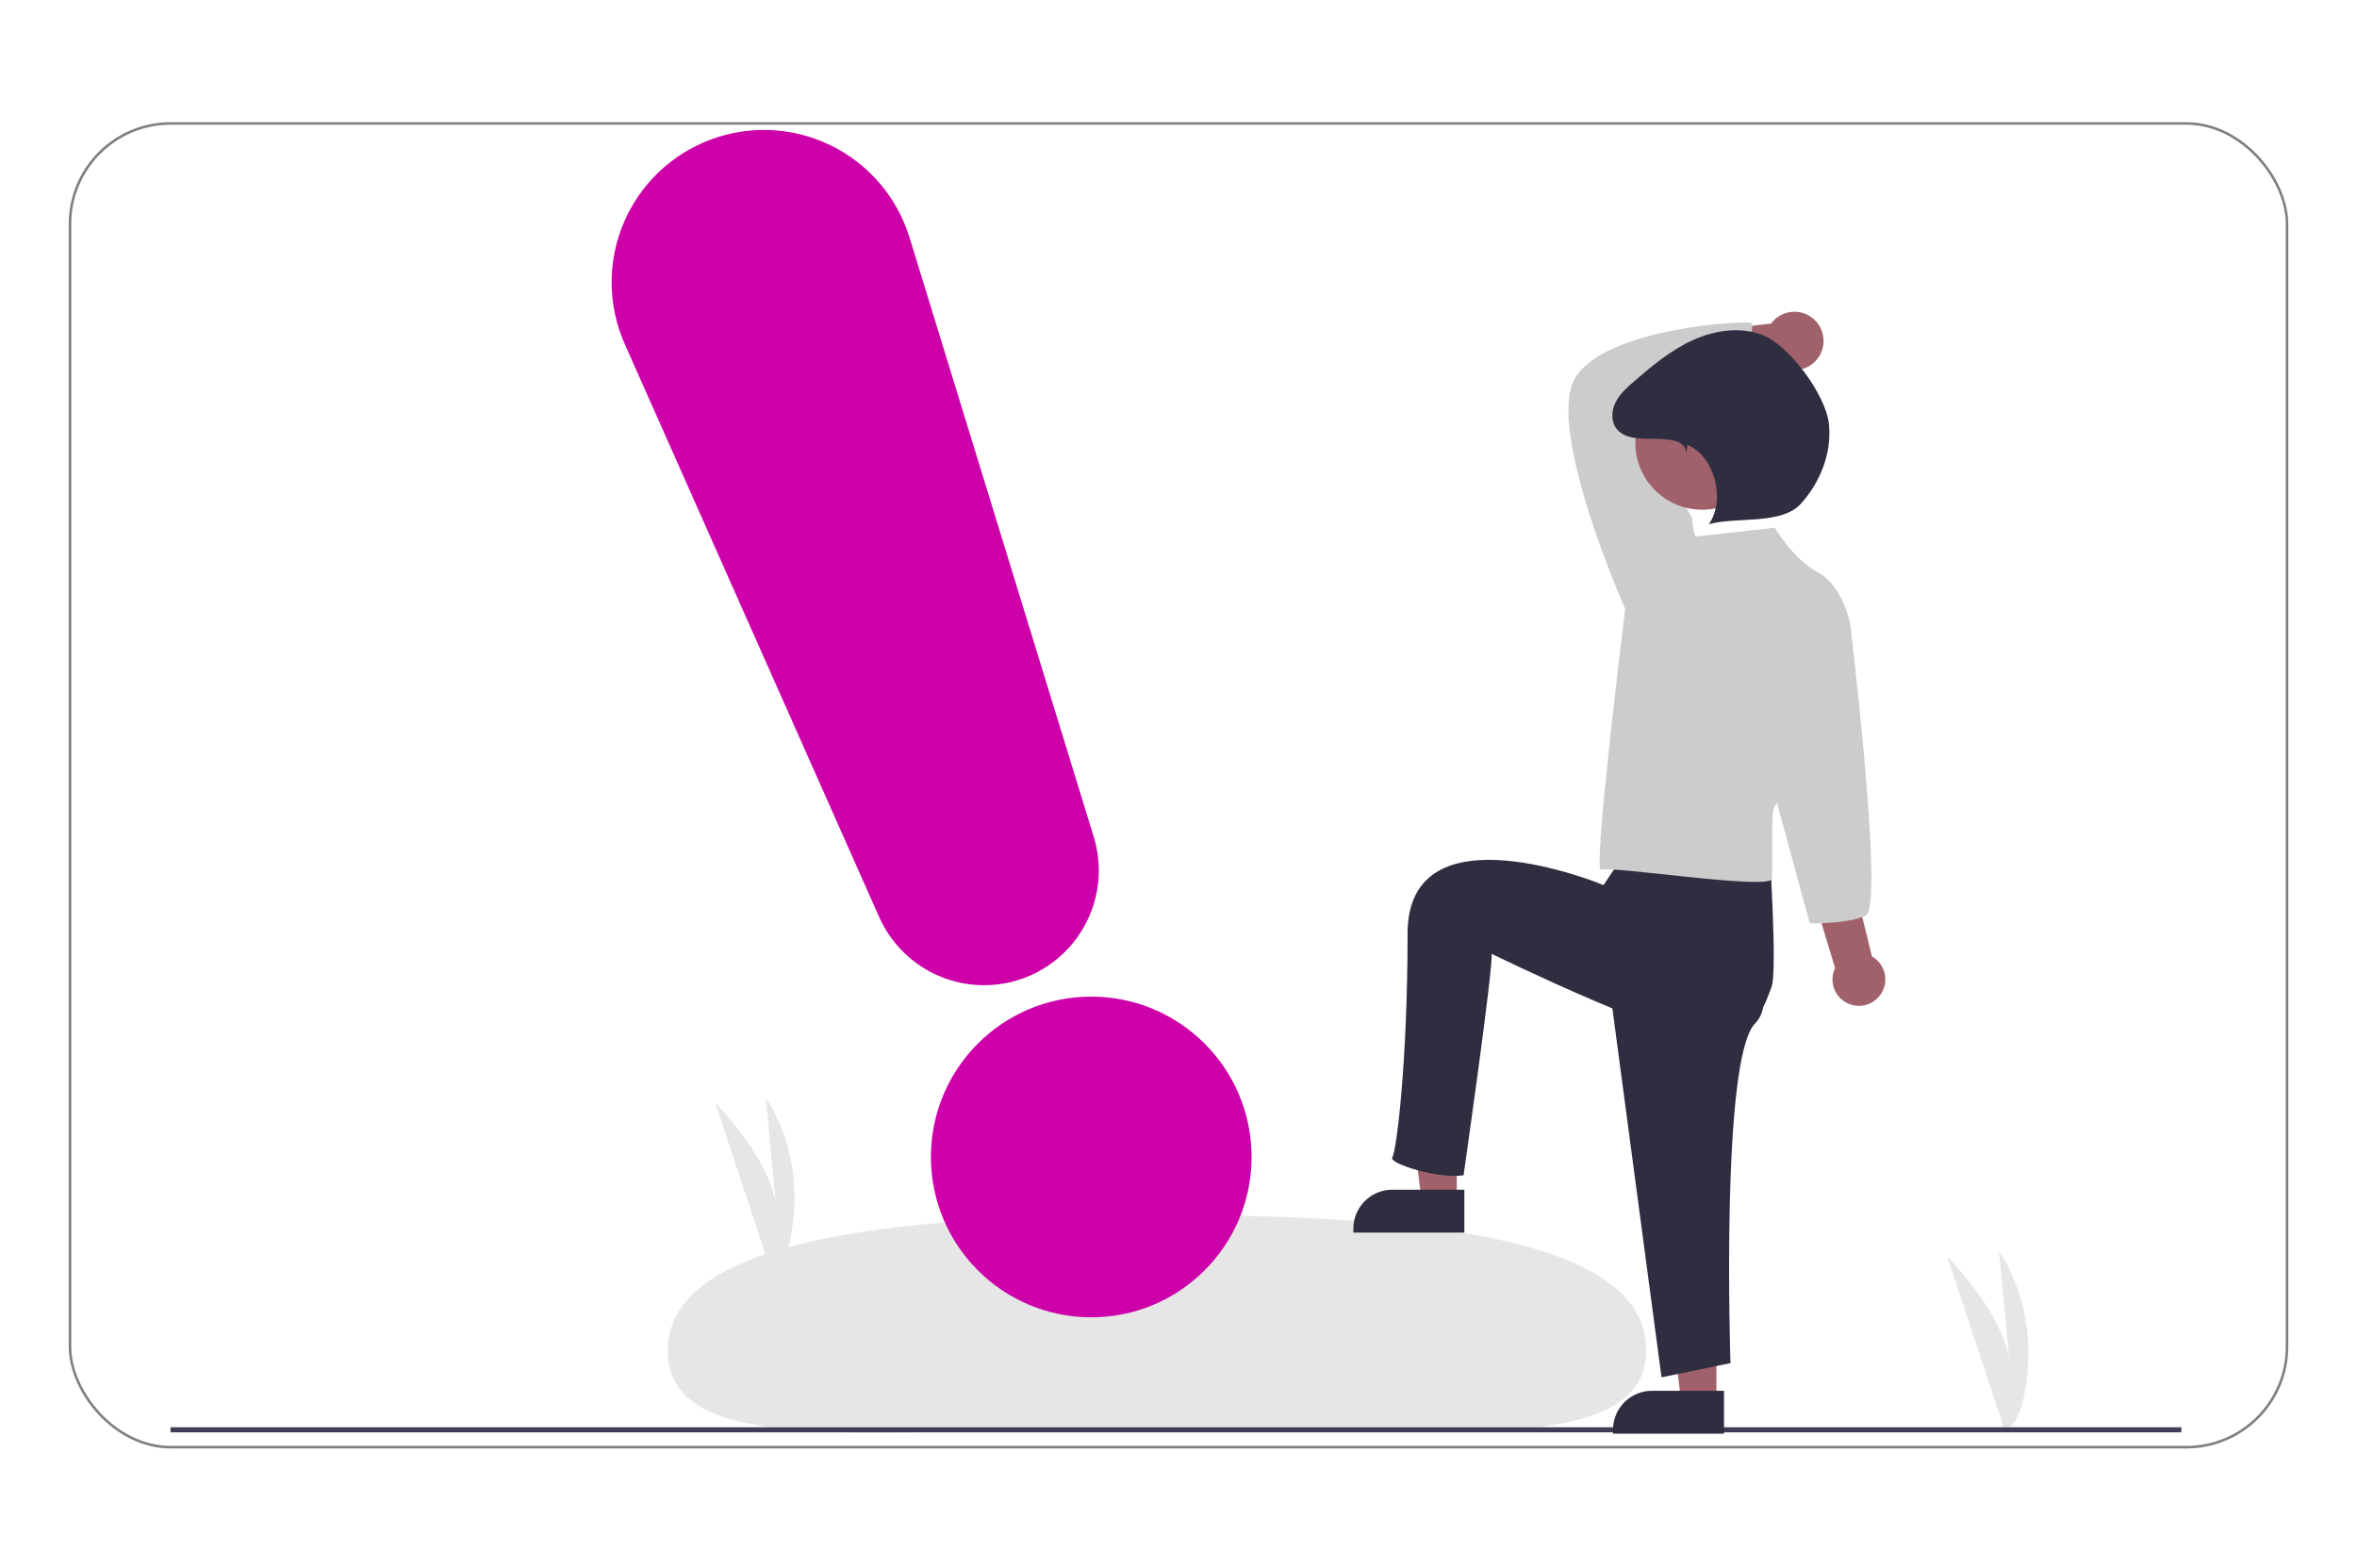 <?xml version="1.0" encoding="UTF-8"?> <svg xmlns="http://www.w3.org/2000/svg" width="926" height="616" viewBox="0 0 926 616" fill="none"><rect x="27.5" y="48.5" width="871" height="520" rx="39.5" stroke="black" stroke-opacity="0.5"></rect><g clip-path="url(#clip0_2879_392)"><path d="M787.563 561.695L765 493.604C765 493.604 789.818 518.423 789.818 538.786L785.364 491.695C785.364 491.695 798.091 508.877 796.818 534.968C795.545 561.059 787.563 561.695 787.563 561.695Z" fill="#E6E6E6"></path><path d="M303.021 499.692L281 433.238C281 433.238 305.222 457.46 305.222 477.334L300.874 431.375C300.874 431.375 313.295 448.144 312.053 473.607C310.811 499.071 303.021 499.692 303.021 499.692Z" fill="#E6E6E6"></path><path d="M646.725 530.362C646.763 574.077 560.06 560.63 453.916 560.722C347.772 560.814 262.381 574.409 262.343 530.694C262.305 486.979 348.976 477.397 455.12 477.305C561.265 477.214 646.688 486.648 646.725 530.362Z" fill="#E6E6E6"></path><path d="M857 560.695H67V562.695H857V560.695Z" fill="#3F3D56"></path><path d="M572.336 471.322H558.459L551.855 417.797H572.336V471.322Z" fill="#A0616A"></path><path d="M547.006 467.359H575.31V484.21H531.697V482.668C531.697 478.608 533.31 474.714 536.181 471.843C539.052 468.972 542.946 467.359 547.006 467.359Z" fill="#2F2E41"></path><path d="M674.336 550.322H660.459L653.855 496.797H674.336V550.322Z" fill="#A0616A"></path><path d="M649.006 546.359H677.31V563.21H633.697V561.668C633.697 557.608 635.31 553.714 638.181 550.843C641.052 547.972 644.946 546.359 649.006 546.359Z" fill="#2F2E41"></path><path d="M738.345 391.313C739.304 390.149 739.997 388.789 740.374 387.329C740.751 385.869 740.804 384.344 740.528 382.861C740.251 381.378 739.654 379.974 738.776 378.748C737.899 377.521 736.763 376.502 735.449 375.762L703.219 244.469L682.611 253.335L720.947 380.284C719.849 382.574 719.63 385.187 720.331 387.627C721.031 390.068 722.603 392.167 724.747 393.526C726.892 394.885 729.461 395.411 731.967 395.003C734.473 394.595 736.742 393.282 738.345 391.313Z" fill="#A0616A"></path><path d="M713.208 125.967C712.058 124.765 710.658 123.829 709.107 123.227C707.556 122.624 705.892 122.368 704.231 122.478C702.571 122.588 700.955 123.06 699.497 123.862C698.039 124.664 696.774 125.776 695.793 127.12L645.907 132.847L653.496 152.088L698.864 143.598C701.23 145.097 704.064 145.677 706.829 145.226C709.595 144.776 712.098 143.327 713.867 141.154C715.635 138.981 716.544 136.234 716.423 133.435C716.301 130.637 715.157 127.979 713.208 125.967Z" fill="#A0616A"></path><path d="M631 377.695L652.768 541.069L679.862 535.491C679.862 535.491 675.877 416.51 689.424 402.166C702.971 387.823 672 362.695 672 362.695L631 377.695Z" fill="#2F2E41"></path><path d="M640 332.692L630 347.692C630 347.692 553 315.693 553 366.692C553 417.691 548.594 452.301 547 454.692C545.406 457.083 565.438 463.286 575 461.692C575 461.692 586.797 379.473 586 374.692C586 374.692 661.533 411.725 675.877 408.538C690.221 405.35 693.609 394.067 696 387.692C698.39 381.317 695 330.692 695 330.692L647.19 316.102L640 332.692Z" fill="#2F2E41"></path><path d="M641.349 242.635L638.499 239.214C638.499 239.214 606.575 167.386 619.117 148.004C631.658 128.622 686.384 125.772 688.095 126.912C689.805 128.052 684.01 142.854 688 149.695C688 149.695 645.606 158.887 642.756 160.027C639.905 161.167 664.722 203.3 664.722 203.3L661.872 228.953L641.349 242.635Z" fill="#CCCCCC"></path><path d="M697.216 207.287C697.216 207.287 667.572 210.708 666.432 210.708C665.292 210.708 664.722 203.297 664.722 203.297L638.499 239.211C638.499 239.211 625.58 343.402 629 341.692C632.421 339.982 695.506 349.803 696.076 345.243C696.646 340.682 695.506 317.88 697.216 316.74C698.926 315.6 726.859 244.912 726.859 244.912C726.859 244.912 724.009 230.09 714.318 224.959C704.627 219.829 697.216 207.287 697.216 207.287Z" fill="#CCCCCC"></path><path d="M717.738 235.219L726.859 244.91C726.859 244.91 740.411 356.27 733 359.69C725.589 363.11 711 362.69 711 362.69L696.646 309.897L717.738 235.219Z" fill="#CCCCCC"></path><path d="M668.73 200.235C683.221 200.235 694.968 188.488 694.968 173.997C694.968 159.505 683.221 147.758 668.73 147.758C654.238 147.758 642.491 159.505 642.491 173.997C642.491 188.488 654.238 200.235 668.73 200.235Z" fill="#A0616A"></path><path d="M662.573 178.089C662.218 172.645 655.35 172.458 649.894 172.407C644.438 172.355 637.915 172.55 634.828 168.051C632.788 165.078 633.178 160.951 634.863 157.764C636.549 154.576 639.321 152.125 642.049 149.766C649.09 143.677 656.347 137.637 664.801 133.74C673.255 129.842 683.161 128.268 691.929 131.396C702.699 135.239 717.258 155.022 718.515 166.388C719.772 177.754 715.23 189.34 707.573 197.834C699.916 206.327 682.391 202.9 671.362 205.922C678.067 196.432 673.648 179.189 662.907 174.758L662.573 178.089Z" fill="#2F2E41"></path><path d="M428.722 517.494C463.51 517.494 491.711 489.293 491.711 454.505C491.711 419.717 463.51 391.516 428.722 391.516C393.934 391.516 365.732 419.717 365.732 454.505C365.732 489.293 393.934 517.494 428.722 517.494Z" fill="#CD00A9"></path><path d="M386.656 387.037C377.926 387.037 369.383 384.508 362.061 379.754C354.74 375 348.953 368.225 345.401 360.251L245.449 135.159C242.138 127.703 240.387 119.648 240.303 111.49C240.219 103.333 241.805 95.244 244.962 87.721C248.12 80.199 252.782 73.402 258.664 67.747C264.545 62.093 271.52 57.701 279.161 54.842C286.801 51.983 294.946 50.716 303.094 51.12C311.243 51.525 319.222 53.591 326.542 57.192C333.863 60.794 340.369 65.854 345.662 72.063C350.954 78.271 354.921 85.497 357.319 93.295L429.696 328.707C431.768 335.445 432.231 342.575 431.048 349.525C429.864 356.475 427.067 363.05 422.882 368.723C418.696 374.395 413.238 379.007 406.947 382.188C400.656 385.368 393.706 387.029 386.656 387.037Z" fill="#CD00A9"></path></g><defs><clipPath id="clip0_2879_392"><rect width="790" height="512.208" fill="white" transform="translate(67 51)"></rect></clipPath></defs></svg> 